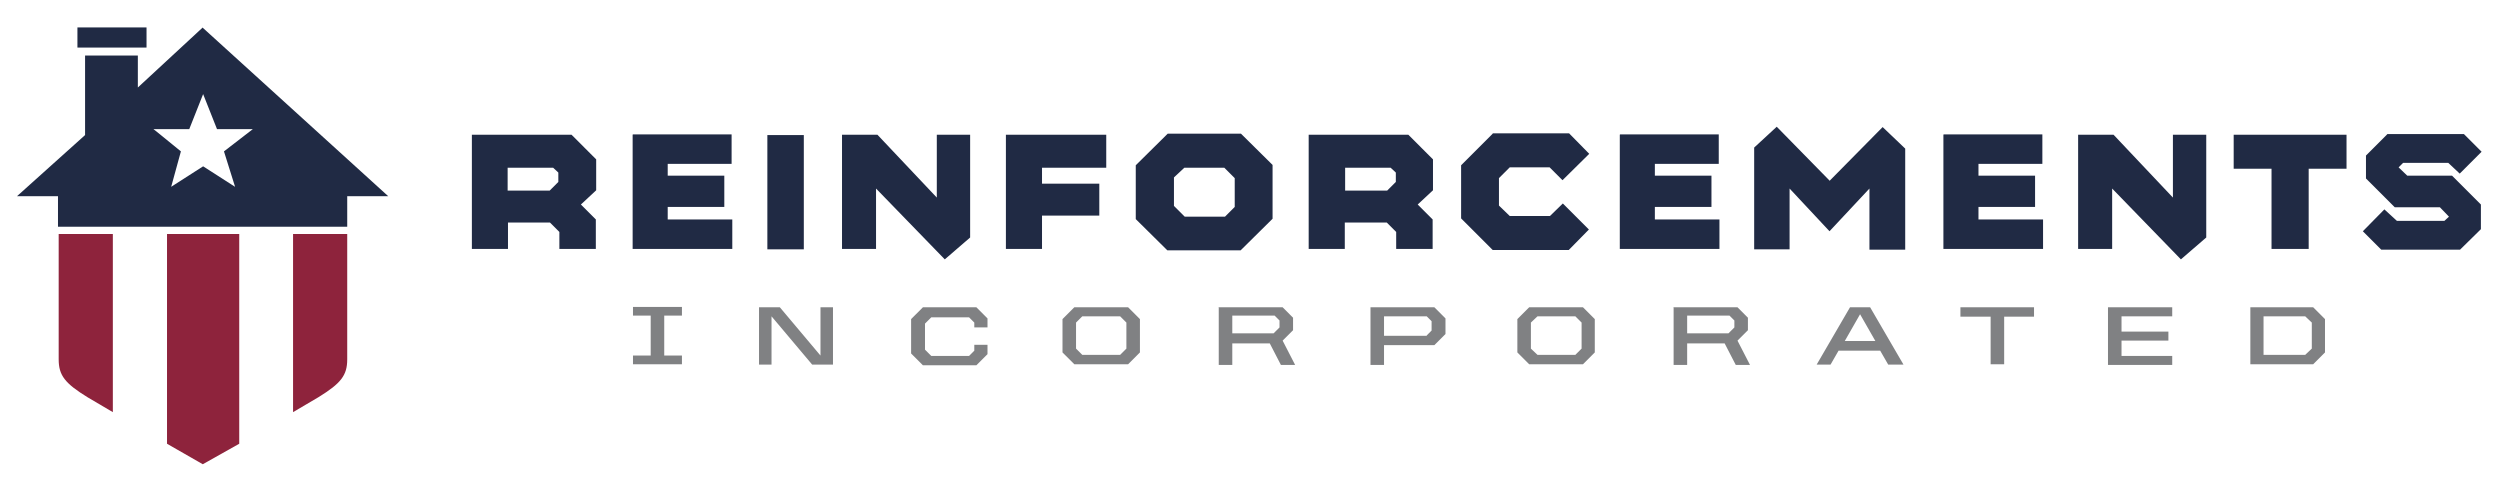 <?xml version="1.0" encoding="UTF-8"?> <svg xmlns="http://www.w3.org/2000/svg" id="Layer_1" version="1.1" viewBox="0 0 720 138"><!-- Generator: Adobe Illustrator 29.0.0, SVG Export Plug-In . SVG Version: 2.1.0 Build 186) --><defs><style> .st0 { fill: #202a44; } .st1 { fill: #808183; } .st2 { fill: #8e233c; } </style></defs><g id="Layer_11" data-name="Layer_1"><g><g><path class="st1" d="M663.9,102.2l1.9-1.8v-7.5l-1.9-1.8h-12v11.1h12ZM648.1,88.5h18.1l3.4,3.4v9.6l-3.4,3.4h-18.1v-16.5ZM607.1,88.5h18.5v2.6h-14.6v4.4h13.5v2.6h-13.5v4.4h14.6v2.6h-18.5v-16.5h0ZM573.2,91.2h-8.6v-2.7h21.2v2.7h-8.6v13.7h-3.9v-13.7h0ZM531.2,98.2h8.9l-4.4-7.7-4.4,7.7h-.1ZM532.9,88.5h5.7l9.6,16.5h-4.4l-2.3-4h-12l-2.3,4h-4l9.6-16.5h0ZM497.8,96l1.7-1.7v-2l-1.4-1.4h-12.2v5.1s12,0,12,0ZM481.9,88.5h18.5l3,3v3.6l-3,3,3.6,7h-4.1l-3.2-6.2h-10.8v6.2h-3.9v-16.5ZM453.7,102.2l1.8-1.8v-7.5l-1.8-1.8h-10.9l-1.9,1.8v7.5l1.9,1.8h10.9ZM437,101.5v-9.6l3.4-3.4h15.5l3.4,3.4v9.6l-3.4,3.4h-15.5l-3.4-3.4ZM410.9,96.6l1.4-1.4v-2.7l-1.4-1.4h-12.3v5.6h12.3ZM394.7,88.5h18.4l3.2,3.2v4.5l-3.2,3.2h-14.5v5.7h-3.9v-16.5h0ZM366.8,96l1.7-1.7v-2l-1.4-1.4h-12.2v5.1s12,0,12,0ZM350.9,88.5h18.5l3,3v3.6l-3,3,3.6,7h-4.1l-3.2-6.2h-10.8v6.2h-3.9v-16.5ZM322.6,102.2l1.8-1.8v-7.5l-1.8-1.8h-10.9l-1.8,1.8v7.5l1.8,1.8h10.9ZM306,101.5v-9.6l3.4-3.4h15.5l3.4,3.4v9.6l-3.4,3.4h-15.5l-3.4-3.4ZM262.4,101.5v-9.6l3.4-3.4h15.4l3.2,3.2v2.6h-3.8v-1.4l-1.5-1.5h-10.9l-1.8,1.8v7.5l1.8,1.8h10.9l1.5-1.5v-1.7h3.8v2.7l-3.2,3.2h-15.4l-3.4-3.4h0ZM218.6,88.5h6l11.7,13.9v-13.9h3.6v16.5h-6l-11.7-13.9v13.9h-3.6v-16.5ZM182.3,102.4h5.1v-11.5h-5.1v-2.5h14.1v2.5h-5.1v11.5h5.1v2.5h-14.1v-2.5Z"></path><path class="st0" d="M146.3,48.3h13l1.5,1.4v2.7l-2.5,2.5h-12.1v-6.6ZM135.9,38.8v32.9h10.4v-7.6h12.1l2.7,2.7v4.9h10.5v-8.5l-4.3-4.3,4.4-4.1v-8.9l-7.1-7.1h-28.8ZM182.2,38.8v32.9h28.7v-8.5h-18.6v-3.6h16.3v-9h-16.3v-3.4h18.4v-8.5h-28.4ZM221,71.8h10.5v-32.9h-10.5v32.9ZM269.8,38.8v18.1l-17.1-18.1h-10.2v32.9h9.8v-17.4l19.8,20.4,7.3-6.3v-29.6h-9.8.1ZM289.7,38.8v32.9h10.4v-9.6h16.5v-9.2h-16.5v-4.6h18.5v-9.5h-28.9ZM387.5,48.3h13l1.5,1.4v2.7l-2.5,2.5h-12.1v-6.6h0ZM376.9,38.8v32.9h10.4v-7.6h12.1l2.7,2.7v4.9h10.5v-8.5l-4.3-4.3,4.4-4.1v-8.9l-7.1-7.1h-28.8ZM466.5,38.8v32.9h28.7v-8.5h-18.6v-3.6h16.3v-9h-16.3v-3.4h18.4v-8.5h-28.4ZM559.7,38.8v32.9h28.7v-8.5h-18.6v-3.6h16.3v-9h-16.3v-3.4h18.4v-8.5h-28.4ZM625.8,38.8v18.1l-17.1-18.1h-10.2v32.9h9.8v-17.4l19.8,20.4,7.3-6.3v-29.6h-9.8.1ZM643.3,38.8v9.8h10.9v23.1h10.7v-23.1h10.9v-9.8s-32.5,0-32.5,0ZM687.6,38.6l-6.2,6.2v6.6l8.3,8.3h13l2.6,2.7-1.3,1.2h-13.7l-3.6-3.3-6.2,6.3,5.3,5.3h22.7l6-5.9v-7.1l-8.3-8.3h-12.9l-2.5-2.4,1.3-1.3h13l3.3,3.1,6.3-6.3-5.1-5.1h-22.3ZM429.9,38.5l-9.1,9.1v15.3l9.1,9.1h21.9l5.8-5.9-7.5-7.5-3.7,3.6h-11.6l-3.1-3v-7.9l3.1-3.1h11.5l3.7,3.7,7.7-7.6-5.8-5.9h-22ZM338.1,59.3v-8.2l3-2.8h11.5l3,3v8.3l-2.8,2.8h-11.6l-3-3h0ZM336.3,38.5l-9.2,9.1v15.5l9.1,9h21.1l9.2-9.1v-15.5l-9.1-9s-21.1,0-21.1,0ZM526.9,52l-15.2-15.5-6.5,6v29.3h10.2v-17.5l11.5,12.3,11.5-12.3v17.6h10.3v-29.1l-6.5-6.2-15.3,15.5h0Z"></path></g><g><g><path class="st2" d="M32.5,67.4v51.3l-7.3-4.3c-6.5-4-8.3-6.3-8.3-10.9v-36.1h15.6Z"></path><path class="st2" d="M84.4,67.4v51.3l7.3-4.3c6.5-4,8.3-6.3,8.3-10.9v-36.1h-15.6Z"></path><polygon class="st2" points="48.1 67.4 48.1 127.8 58.4 133.7 58.4 133.7 58.4 133.7 58.4 133.7 58.4 133.7 58.4 133.7 58.4 133.7 68.9 127.8 68.9 67.4 48.1 67.4"></polygon></g><g><rect class="st0" x="22.3" y="7.9" width="19.9" height="5.8"></rect><path class="st0" d="M58.4,7.9l-18.7,17.3v-9.2h-15.2v22.9L4.9,56.5h11.8v8.8h83.3v-8.8h11.8L58.4,8h0ZM67.7,53.8l-1.1-.7-8.1-5.2-9.2,5.9,2.8-10.2-7-5.7h0l-.9-.7h10.3l4-10.1,4,10.1h10.3l-8.3,6.4,3.2,10.2h-.1Z"></path></g></g></g></g></svg> 